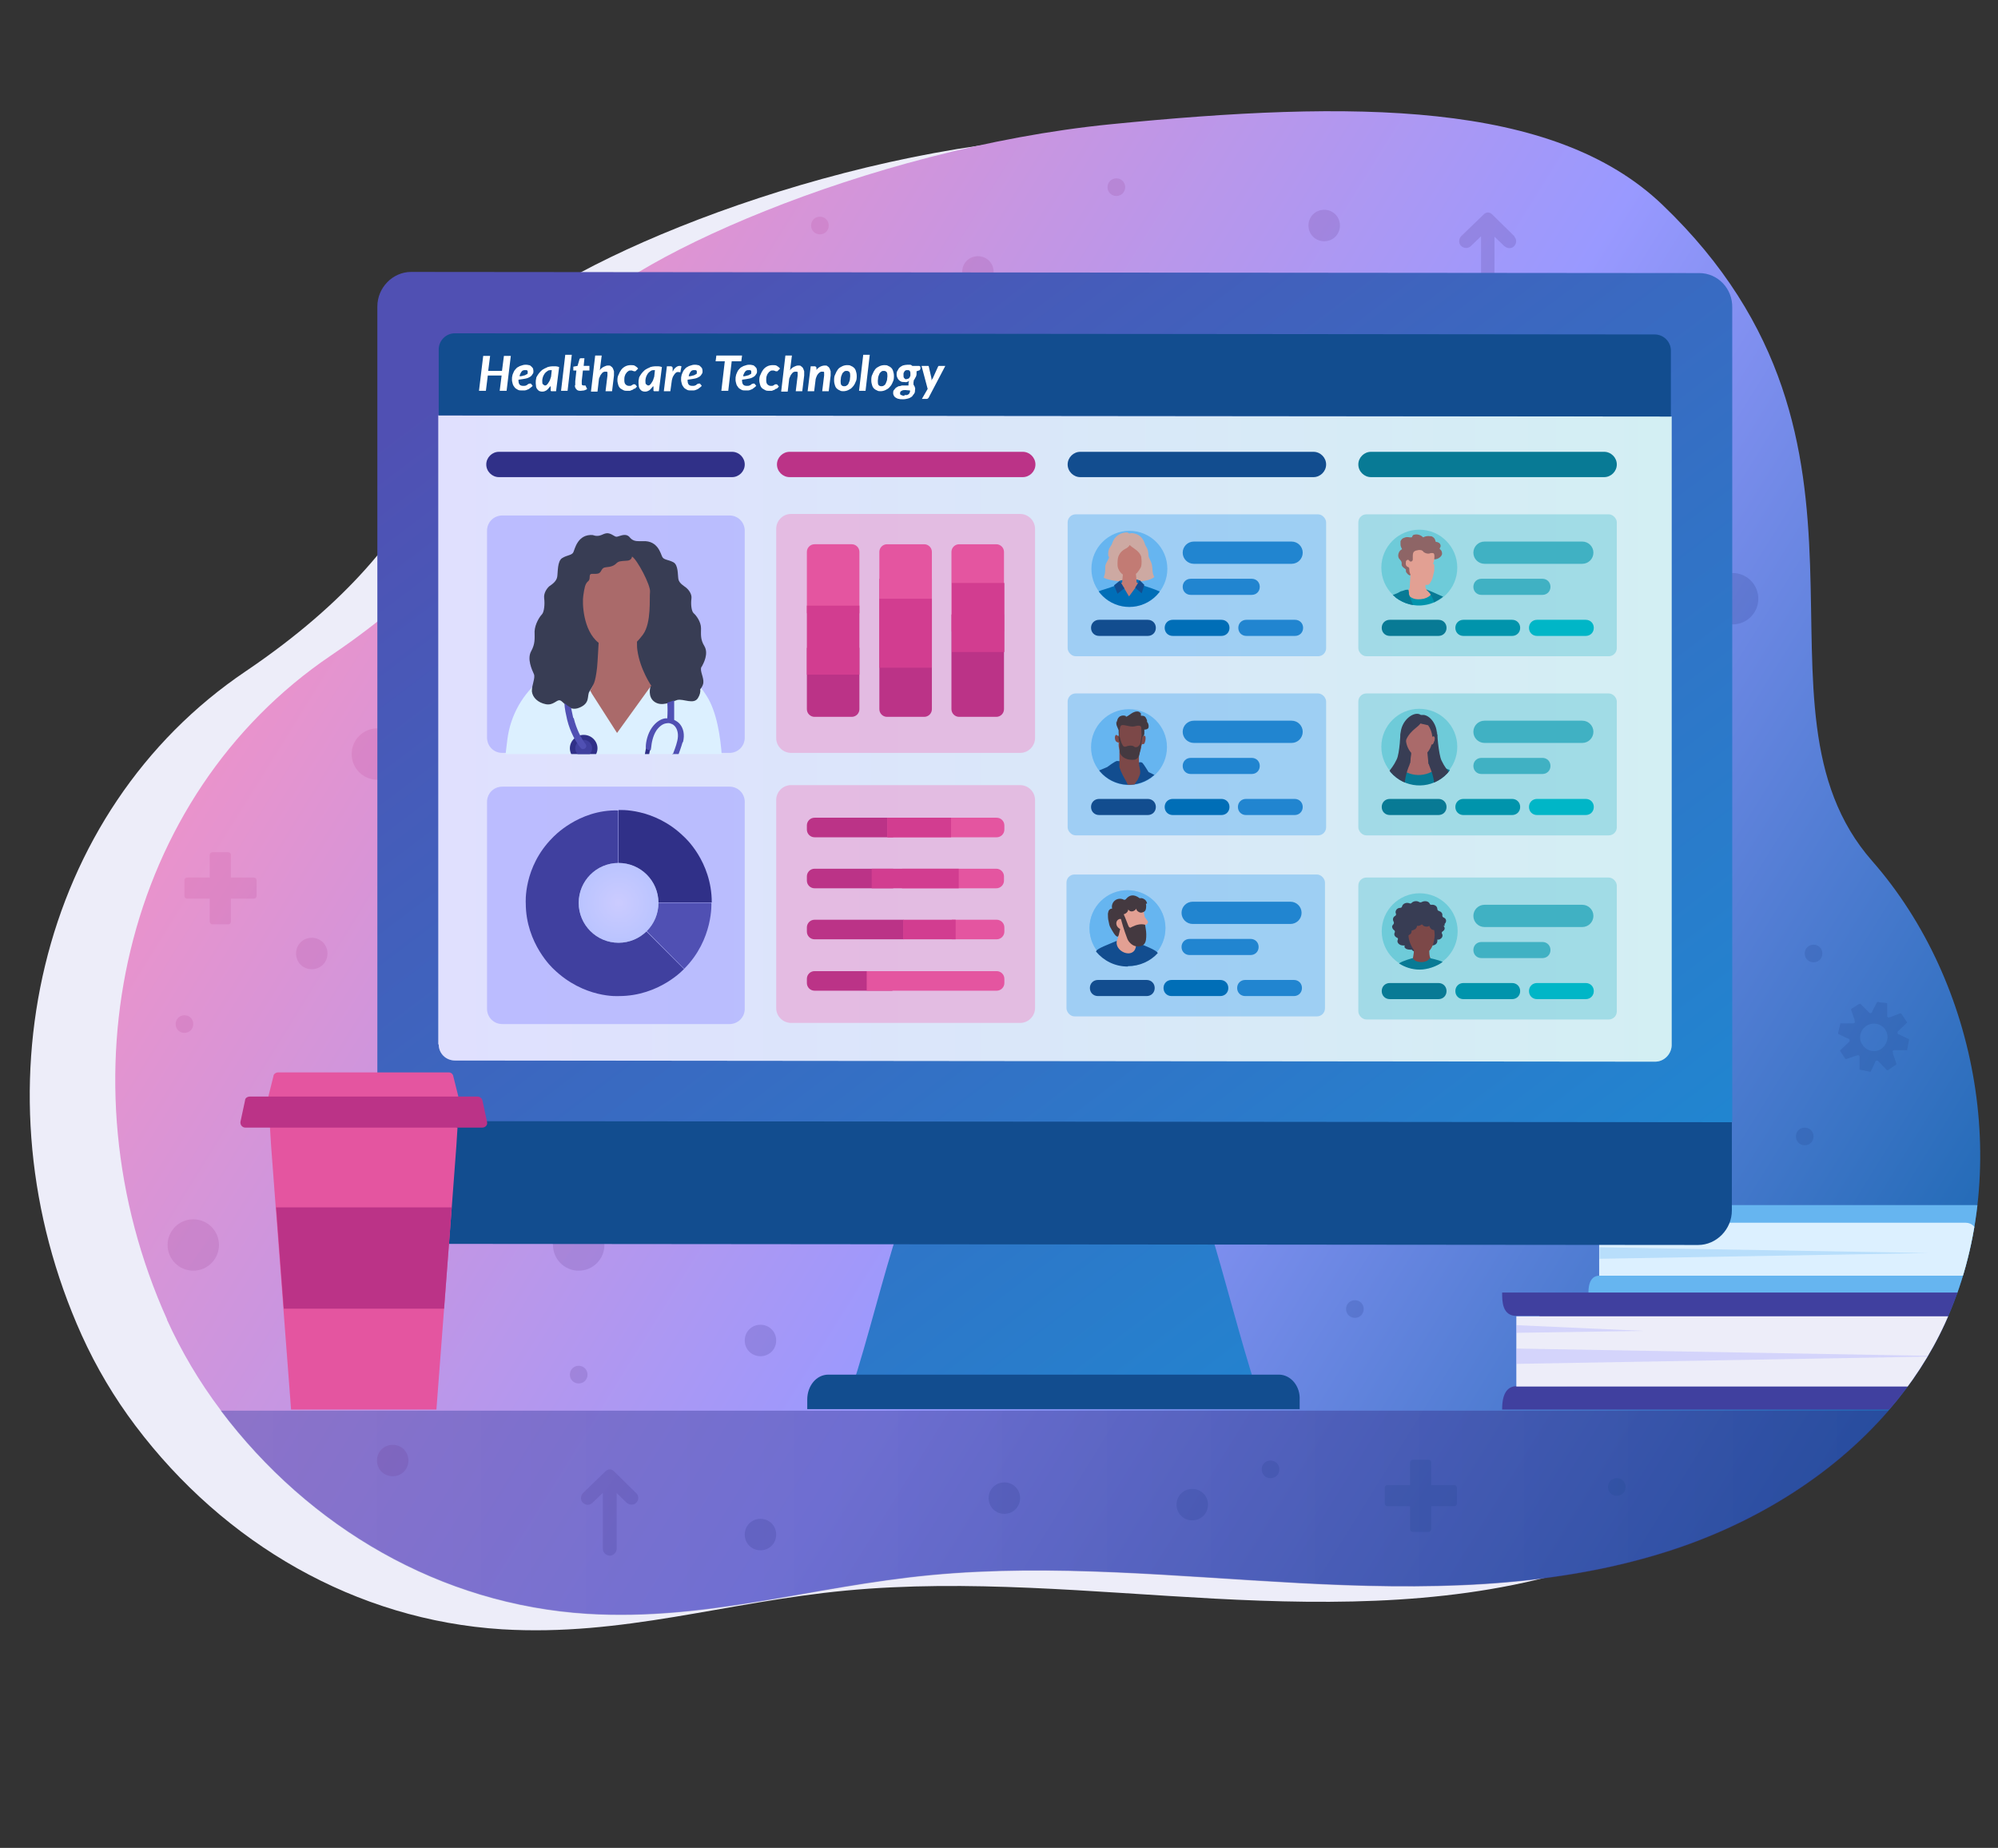 <?xml version="1.0" encoding="UTF-8"?>
<svg id="Layer_1" xmlns="http://www.w3.org/2000/svg" xmlns:xlink="http://www.w3.org/1999/xlink" version="1.1" viewBox="0 0 521 481.8">
  <rect x="0" y="0" width="521" height="481.8" fill="#333333" stroke="none"/>
  <!-- Generator: Adobe Illustrator 29.8.1, SVG Export Plug-In . SVG Version: 2.1.1 Build 2)  -->
  <defs>
    <style>
      .st0 {
        fill: none;
      }

      .st1, .st2, .st3, .st4, .st5, .st6, .st7, .st8, .st9, .st10, .st11 {
        isolation: isolate;
      }

      .st1, .st12 {
        fill: #ededf9;
      }

      .st2, .st3, .st13 {
        fill: #99f;
      }

      .st2, .st6, .st9 {
        opacity: .3;
      }

      .st3, .st5, .st7, .st8, .st10 {
        opacity: .5;
      }

      .st14 {
        fill: #c27b74;
      }

      .st15 {
        fill: #cda9a2;
      }

      .st16 {
        fill: #443940;
      }

      .st17 {
        fill: url(#linear-gradient3);
      }

      .st18 {
        fill: #8e6566;
      }

      .st19 {
        fill: #bb3387;
      }

      .st20 {
        fill: url(#radial-gradient);
      }

      .st21, .st7 {
        fill: #6ecbd9;
      }

      .st22 {
        fill: url(#linear-gradient);
      }

      .st23, .st24, .st25, .st26, .st27 {
        fill-rule: evenodd;
      }

      .st23, .st28 {
        fill: #2185d0;
      }

      .st29 {
        fill: #e455a0;
      }

      .st30 {
        fill: #0094ac;
      }

      .st24, .st31 {
        fill: #124d8f;
      }

      .st32 {
        fill: #00b6c7;
      }

      .st33 {
        fill: #5050b3;
      }

      .st34 {
        fill: #006eb7;
      }

      .st25, .st35 {
        fill: #e2a093;
      }

      .st36 {
        clip-path: url(#clippath-1);
      }

      .st37 {
        clip-path: url(#clippath-3);
      }

      .st38 {
        clip-path: url(#clippath-4);
      }

      .st39 {
        clip-path: url(#clippath-2);
      }

      .st40 {
        clip-path: url(#clippath-5);
      }

      .st41 {
        fill: #fff;
      }

      .st26, .st42 {
        fill: #40409f;
      }

      .st5, .st6, .st43 {
        fill: #66b5f0;
      }

      .st44 {
        fill: #087a95;
      }

      .st45, .st27 {
        fill: #303088;
      }

      .st46 {
        fill: #383d54;
      }

      .st47 {
        opacity: .6;
      }

      .st8 {
        fill: #ec93ca;
      }

      .st48 {
        fill: #dcf0ff;
      }

      .st49 {
        fill: #aa6a6a;
      }

      .st9 {
        fill: url(#linear-gradient4);
      }

      .st10 {
        fill: url(#linear-gradient1);
      }

      .st11 {
        fill: url(#linear-gradient2);
        opacity: .2;
      }

      .st50 {
        fill: #7c4848;
      }

      .st51 {
        clip-path: url(#clippath);
      }

      .st52 {
        fill: #d23d90;
      }
    </style>
    <linearGradient id="linear-gradient" x1="94.5" y1="362.4" x2="507.8" y2="106" gradientTransform="translate(0 484) scale(1 -1)" gradientUnits="userSpaceOnUse">
      <stop offset="0" stop-color="#ec93ca"/>
      <stop offset=".5" stop-color="#99f"/>
      <stop offset="1" stop-color="#1666af"/>
    </linearGradient>
    <linearGradient id="linear-gradient1" x1="57.5" y1="89.6" x2="492.5" y2="89.6" gradientTransform="translate(0 484) scale(1 -1)" gradientUnits="userSpaceOnUse">
      <stop offset="0" stop-color="#5050b3"/>
      <stop offset="1" stop-color="#303088"/>
    </linearGradient>
    <linearGradient id="linear-gradient2" x1="99.2" y1="377.2" x2="493.1" y2="70.5" gradientTransform="translate(0 484) scale(1 -1)" gradientUnits="userSpaceOnUse">
      <stop offset="0" stop-color="#e455a0"/>
      <stop offset=".5" stop-color="#303088"/>
      <stop offset="1" stop-color="#124c8e"/>
    </linearGradient>
    <clipPath id="clippath">
      <path class="st0" d="M43.5,344c3.8,8.4,8.5,16.3,14,23.6,23.2,30.8,57.5,50.7,95.6,53.1,31.5,1.9,58.2-7.1,89.7-10.1,31.9-3,64,.4,96,2.1s64.7,1.6,95.3-8c22.1-6.9,43.2-19.4,58.4-37,5.9-6.8,10.9-14.4,14.7-22.7,17.7-38.7,8.9-88.7-19-120.5-35.7-40.6,4.3-106-61.1-168.6-28.4-27.2-74.2-29.8-137.6-23.5-63.4,6.3-130.1,36.4-140.6,52.9-10.2,15.9-8.6,49-62.7,85.6-54.1,36.6-71,110.4-42.7,173.2h0Z"/>
    </clipPath>
    <linearGradient id="linear-gradient3" x1="176.8" y1="429.1" x2="390.2" y2="147.2" gradientTransform="translate(0 484) scale(1 -1)" gradientUnits="userSpaceOnUse">
      <stop offset="0" stop-color="#5050b3"/>
      <stop offset="1" stop-color="#2185d0"/>
    </linearGradient>
    <linearGradient id="linear-gradient4" x1="114.3" y1="291.4" x2="435.9" y2="291.4" gradientTransform="translate(0 484) scale(1 -1)" gradientUnits="userSpaceOnUse">
      <stop offset="0" stop-color="#99f"/>
      <stop offset="1" stop-color="#6ecbd9"/>
    </linearGradient>
    <radialGradient id="radial-gradient" cx="161.3" cy="248.6" fx="161.3" fy="248.6" r="10.4" gradientTransform="translate(0 484) scale(1 -1)" gradientUnits="userSpaceOnUse">
      <stop offset="0" stop-color="#fff"/>
      <stop offset="1" stop-color="#dcf0ff"/>
    </radialGradient>
    <clipPath id="clippath-1">
      <path class="st0" d="M189.6,196.6h-58.2c-2.5,0-4.6-2.1-4.6-4.6v-53.4c0-2.5,2.1-4.6,4.6-4.6h58.3c2.5,0,4.5,2,4.5,4.5v53.5c0,2.5-2,4.6-4.6,4.6Z"/>
    </clipPath>
    <clipPath id="clippath-2">
      <circle class="st0" cx="370.1" cy="148" r="9.9" transform="translate(105.9 446.5) rotate(-70.3)"/>
    </clipPath>
    <clipPath id="clippath-3">
      <circle class="st0" cx="370.1" cy="194.7" r="9.9" transform="translate(-44.6 248.4) rotate(-35.1)"/>
    </clipPath>
    <clipPath id="clippath-4">
      <path class="st0" d="M285.1,191.3c1.9-5.1,7.6-7.7,12.7-5.8,5.1,1.9,7.7,7.6,5.8,12.7-1.9,5.1-7.6,7.7-12.7,5.8-5.1-1.9-7.7-7.6-5.8-12.7Z"/>
    </clipPath>
    <clipPath id="clippath-5">
      <circle class="st0" cx="294.5" cy="148.3" r="9.9" transform="translate(-30.9 94.9) rotate(-17.4)"/>
    </clipPath>
  </defs>
  <path class="st1" d="M21.3,348.1c3.8,8.4,8.5,16.3,14,23.6,23.2,30.8,57.5,50.7,95.6,53.1,31.5,1.9,58.2-7.1,89.7-10.1,31.9-3,64,.4,96,2.1s64.7,1.6,95.3-8c22.1-6.9,43.2-19.4,58.4-37,5.9-6.8,10.9-14.4,14.7-22.7,17.7-38.7,8.9-88.7-19-120.5-35.7-40.6-13.5-102-78.9-164.7-28.4-27.2-56.3-33.7-119.7-27.4-63.4,6.3-130.1,36.4-140.6,52.9-10.2,15.9-8.6,49-62.7,85.6C9.9,211.5-7,285.3,21.3,348.1Z"/>
  <path class="st22" d="M43.5,344c3.8,8.4,8.5,16.3,14,23.6,23.2,30.8,57.5,50.7,95.6,53.1,31.5,1.9,58.2-7.1,89.7-10.1,31.9-3,64,.4,96,2.1s64.7,1.6,95.3-8c22.1-6.9,43.2-19.4,58.4-37,5.9-6.8,10.9-14.4,14.7-22.7,17.7-38.7,8.9-88.7-19-120.5-35.7-40.6,10.7-108.5-54.7-171.1-28.4-27.2-80.5-27.3-143.9-21s-130.1,36.4-140.6,52.9c-10.2,15.9-8.6,49-62.7,85.6-54.1,36.6-71,110.4-42.7,173.2h0Z"/>
  <path class="st10" d="M57.5,367.7c23.2,30.8,57.5,50.7,95.6,53.1,31.5,1.9,58.2-7.1,89.7-10.1,31.9-3,64,.4,96,2.1s64.7,1.6,95.3-8c22.1-6.9,43.2-19.4,58.4-37H57.5Z"/>
  <path class="st11" d="M470.6,294c1.3,0,2.3,1,2.3,2.3s-1,2.3-2.3,2.3-2.3-1-2.3-2.3,1-2.3,2.3-2.3ZM451.8,149.4c3.7,0,6.7,3,6.7,6.7s-3,6.7-6.7,6.7-6.7-3-6.7-6.7,3-6.7,6.7-6.7ZM345.3,54.7c2.3,0,4.1,1.8,4.1,4.1s-1.8,4.1-4.1,4.1-4.1-1.8-4.1-4.1,1.8-4.1,4.1-4.1ZM213.8,56.5c1.3,0,2.3,1,2.3,2.3s-1,2.3-2.3,2.3-2.3-1-2.3-2.3,1-2.3,2.3-2.3ZM48.1,264.7c1.3,0,2.3,1,2.3,2.3s-1,2.3-2.3,2.3-2.3-1-2.3-2.3,1-2.3,2.3-2.3ZM490.5,273.5c-1.6,1.1-3.9.5-4.9-1.2-1.1-1.6-.5-3.9,1.2-4.9s3.9-.5,4.9,1.2.4,3.8-1.2,4.9M489.9,261.2c-.2,0-.4,0-.5.2l-1.2,2.3v.2c-.2.2-.6.4-.8.1l-.2-.2-2-2c-.1-.1-.2-.1-.5,0l-1.9,1.2c-.1.1-.1.2-.1.3l.9,2.6v.3c.2.3,0,.6-.3.6h-3.2c-.1-.1-.2,0-.2.1l-.6,2.4s0,.2.1.3l2.5,1.2h.2c.2.2.3.6.1.8l-.2.2-2.1,2c-.1,0-.1.2,0,.3l1.3,2h.3l2.6-.9h.2c.2-.2.6,0,.6.3v3.2c-.1,0,0,.2.1.2l2.5.5h.3l1.2-2.5v-.2c.2-.2.6-.3.8,0l.2.2,2,2.1h.3l2.1-1.4c.1,0,.1-.2.1-.3l-.9-2.6v-.3c-.2-.3,0-.6.3-.6h3.2c.1,0,.2,0,.2-.1l.5-2.5s0-.2-.1-.3l-2.5-1.2h-.2c-.2-.2-.3-.6-.1-.8l.2-.2,2.1-2c.1-.1.1-.2,0-.3l-1.4-2.1c-.1-.1-.2-.1-.3-.1l-2.6,1h-.2c-.2.2-.6,0-.6-.3v-3.2c0-.1-.1-.2-.2-.2l-2-.2h0ZM50.4,317.9c3.7,0,6.7,3,6.7,6.7s-3,6.7-6.7,6.7-6.7-3-6.7-6.7,3-6.7,6.7-6.7ZM150.9,317.9c3.7,0,6.7,3,6.7,6.7s-3,6.7-6.7,6.7-6.7-3-6.7-6.7,3-6.7,6.7-6.7ZM98.4,189.9c3.7,0,6.7,3,6.7,6.7s-3,6.7-6.7,6.7-6.7-3-6.7-6.7,3-6.7,6.7-6.7ZM198.3,345.4c2.3,0,4.1,1.8,4.1,4.1s-1.8,4.1-4.1,4.1-4.1-1.8-4.1-4.1,1.8-4.1,4.1-4.1ZM198.3,396c2.3,0,4.1,1.8,4.1,4.1s-1.8,4.1-4.1,4.1-4.1-1.8-4.1-4.1,1.8-4.1,4.1-4.1ZM261.9,386.5c2.3,0,4.1,1.8,4.1,4.1s-1.8,4.1-4.1,4.1-4.1-1.8-4.1-4.1,1.8-4.1,4.1-4.1ZM81.3,244.5c2.3,0,4.1,1.8,4.1,4.1s-1.8,4.1-4.1,4.1-4.1-1.8-4.1-4.1,1.8-4.1,4.1-4.1ZM255,66.8c2.3,0,4.1,1.8,4.1,4.1s-1.8,4.1-4.1,4.1-4.1-1.8-4.1-4.1,1.8-4.1,4.1-4.1ZM102.4,376.7c2.3,0,4.1,1.8,4.1,4.1s-1.8,4.1-4.1,4.1-4.1-1.8-4.1-4.1,1.8-4.1,4.1-4.1ZM310.9,388.2c2.3,0,4.1,1.8,4.1,4.1s-1.8,4.1-4.1,4.1-4.1-1.8-4.1-4.1,1.8-4.1,4.1-4.1ZM472.9,246.3c1.3,0,2.3,1,2.3,2.3s-1,2.3-2.3,2.3-2.3-1-2.3-2.3,1-2.3,2.3-2.3ZM291.1,46.5c1.3,0,2.3,1,2.3,2.3s-1,2.3-2.3,2.3-2.3-1-2.3-2.3,1-2.3,2.3-2.3ZM353.3,339c1.3,0,2.3,1,2.3,2.3s-1,2.3-2.3,2.3-2.3-1-2.3-2.3,1-2.3,2.3-2.3ZM150.9,356.1c1.3,0,2.3,1,2.3,2.3s-1,2.3-2.3,2.3-2.3-1-2.3-2.3,1-2.3,2.3-2.3ZM331.3,380.8c1.3,0,2.3,1,2.3,2.3s-1,2.3-2.3,2.3-2.3-1-2.3-2.3,1-2.3,2.3-2.3ZM421.6,385.4c1.3,0,2.3,1,2.3,2.3s-1,2.3-2.3,2.3-2.3-1-2.3-2.3,1-2.3,2.3-2.3ZM55.4,222.2h4.1c.4,0,.7.3.7.7v5.9h6c.4,0,.7.3.7.7v4.1c0,.4-.3.7-.7.7h-6v6c0,.4-.3.7-.7.7h-4.1c-.4,0-.7-.3-.7-.7v-6h-5.9c-.4,0-.7-.3-.7-.7v-4.1c0-.4.3-.7.7-.7h5.9v-5.9c0-.4.3-.7.7-.7ZM368.4,380.6h4.1c.4,0,.7.3.7.7v5.9h6c.4,0,.7.3.7.7v4.1c0,.4-.3.7-.7.7h-6v6c0,.4-.3.7-.7.7h-4.1c-.4,0-.7-.3-.7-.7v-6h-5.9c-.4,0-.7-.3-.7-.7v-4.1c0-.4.3-.7.7-.7h5.9v-5.9c0-.4.3-.7.7-.7ZM159,405.6h-.1c-.9-.1-1.7-.8-1.7-1.8v-15.5c0-.9.7-1.7,1.7-1.8.5,0,1,.1,1.3.5.4.3.6.8.6,1.3v15.5c0,.5-.2,1-.6,1.3-.3.3-.7.5-1.2.5ZM164.7,392.3c-.5,0-.9-.2-1.3-.5l-4.4-4.3-4.5,4.3c-.7.7-1.7.7-2.4.1-.4-.3-.6-.8-.6-1.3s.2-1,.5-1.3l5.9-5.7c.3-.3.7-.5,1.1-.5s.8.2,1.1.5l5.8,5.7c.7.7.7,1.7.1,2.4-.3.4-.8.6-1.3.6h0ZM394.9,61.6l-5.8-5.7c-.3-.3-.7-.5-1.1-.5s-.8.2-1.1.5l-5.9,5.7c-.3.3-.5.8-.5,1.3s.2,1,.6,1.3c.7.6,1.7.6,2.4,0l2.7-2.6v14.6c0,1,.8,1.7,1.7,1.8h0c.5,0,.9-.2,1.2-.5.4-.3.6-.8.6-1.3v-14.5l2.6,2.5c.4.3.8.5,1.3.5s1-.2,1.3-.6c.6-.7.6-1.7,0-2.4h0Z"/>
  <g class="st51">
    <g>
      <g id="Books">
        <g>
          <path class="st43" d="M520.8,331.4v-11.4c0-3.2-2.6-5.8-5.7-5.8h-100.9c0,1.7,0,4.6,2.9,4.6h4.5l5.5,13.8h-10c-2.9,0-2.9,3.5-2.9,4.6h100.9c3.2,0,5.7-2.6,5.7-5.8h0Z"/>
          <path class="st48" d="M515.5,329.7v-8c0-1.6-1.3-2.9-2.9-2.9h-95.6v13.8h95.6c1.6,0,2.9-1.3,2.9-2.9Z"/>
          <path class="st6" d="M417.1,320.5l25.2,1.1-25.2.4v-1.5ZM417.1,328.2l85.7-1.5-85.7-1.5v3.1h0Z"/>
        </g>
      </g>
      <g id="Books1">
        <g>
          <path class="st42" d="M532.3,359.8v-15.1c0-4.3-3.4-7.7-7.5-7.7h-133.1c0,2.3,0,6.1,3.8,6.1h5.9l7.2,18.3h-13.1c-3.8,0-3.8,4.7-3.8,6.1h133.1c4.2,0,7.5-3.4,7.5-7.7h0Z"/>
          <path class="st12" d="M525.3,357.6v-10.6c0-2.1-1.7-3.8-3.8-3.8h-126.1v18.3h126.1c2.1,0,3.8-1.7,3.8-3.8h0Z"/>
          <path class="st2" d="M395.4,345.5l33.3,1.5-33.3.5v-2ZM395.4,355.6l113.1-2-113.1-2v4.1h0Z"/>
        </g>
      </g>
    </g>
  </g>
  <g>
    <g>
      <g>
        <path class="st17" d="M315.5,320.5c3.9,12.5,8,29.1,12.1,41.6-35.2-.1-70.3-.1-105.5-.1,4.1-12.5,8.1-29.1,12.2-41.6,27.1,0,54.2,0,81.2.1ZM451.7,292.6V80.2c.1-5-3.8-9-8.6-9l-335.9-.3c-4.8,0-8.8,4.1-8.8,9v212.3c0,0,179.3,24.4,179.3,24.4l174-24.1h0Z"/>
        <path class="st31" d="M338.9,365v2.4h-128.4v-2.5c0-3.6,2.4-6.5,5.5-6.5h117.6c3.1.1,5.5,3.1,5.3,6.6ZM98.1,292.3v23c0,5,3.9,9,8.8,9l335.9.3c4.8,0,8.8-4.1,8.8-9v-23l-353.5-.3h0Z"/>
        <path class="st41" d="M114.3,272.3V108.3c0,0,321.6.3,321.6.3v164c-.1,2.3-2,4.2-4.3,4.2l-312.9-.3c-2.5,0-4.3-1.9-4.3-4.2h-.1Z"/>
        <path class="st9" d="M114.3,272.3V108.3c0,0,321.6.3,321.6.3v164c-.1,2.3-2,4.2-4.3,4.2l-312.9-.3c-2.5,0-4.3-1.9-4.3-4.2h-.1Z"/>
      </g>
      <path class="st31" d="M114.3,108.3l321.4.3v-17.2c0-2.3-1.9-4.2-4.2-4.2l-312.9-.3c-2.3,0-4.2,1.9-4.2,4.2v17.2h-.1Z"/>
      <g class="st4">
        <g class="st4">
          <path class="st41" d="M133.2,92.8l-1.1,9.1h-1.8l.5-4h-3.6l-.5,4h-1.8l1.1-9.1h1.8l-.5,3.9h3.6l.5-3.9h1.8Z"/>
          <path class="st41" d="M135.2,99.2c0,1,.4,1.4,1.2,1.4s.5,0,.7-.1c.2,0,.3-.1.4-.2.1,0,.2-.2.3-.2.1,0,.2-.1.4-.1s.1,0,.2,0c0,0,0,0,.1.1l.4.5c-.2.2-.4.4-.7.6-.2.2-.4.3-.7.4-.2.1-.5.2-.7.2-.3,0-.5,0-.8,0s-.7,0-1-.2-.6-.3-.8-.6-.4-.5-.5-.9-.2-.7-.2-1.1,0-.7.1-1c0-.3.2-.6.3-.9.1-.3.3-.6.5-.8.2-.2.4-.5.7-.6.3-.2.5-.3.9-.4.3-.1.6-.2,1-.2s.6,0,.9.1c.3,0,.5.2.7.4.2.2.3.3.4.5,0,.2.1.4.1.6,0,.3,0,.6-.2.8-.1.2-.3.5-.6.7s-.7.4-1.2.5c-.5.1-1.1.2-1.9.3h0ZM136.9,96.5c-.2,0-.4,0-.5.1-.2,0-.3.2-.4.3s-.2.3-.3.5c-.1.2-.2.4-.2.7.5,0,.8-.1,1.1-.2.3,0,.5-.2.7-.3.2,0,.3-.2.3-.3,0-.1,0-.2,0-.3s0-.1,0-.2c0,0,0-.1-.1-.2,0,0-.1,0-.2-.1,0,0-.2,0-.3,0Z"/>
          <path class="st41" d="M143.5,100.7c-.3.4-.6.7-.9,1-.3.2-.7.4-1.1.4s-.5,0-.7-.1c-.2,0-.4-.2-.6-.4-.2-.2-.3-.4-.4-.7,0-.3-.1-.6-.1-1s0-.8.1-1.1c0-.4.2-.7.4-1,.2-.3.4-.6.7-.9.3-.3.5-.5.9-.7.3-.2.7-.3,1-.5.4-.1.8-.2,1.2-.2s.6,0,.9,0c.3,0,.6.1.9.2l-.8,6.3h-.9c-.1,0-.2,0-.3,0,0,0-.1,0-.2-.1,0,0,0-.1,0-.2,0,0,0-.1,0-.2v-.7ZM143.9,96.5s0,0-.1,0h-.1c-.3,0-.6,0-.9.2s-.5.4-.7.6c-.2.3-.4.6-.5.9-.1.3-.2.7-.2,1.1s0,.8.2.9.3.3.5.3.3,0,.5-.2.3-.3.4-.5c.1-.2.3-.4.4-.7.1-.3.2-.6.3-.9l.2-1.9Z"/>
          <path class="st41" d="M146.3,101.9l1.1-9.4h1.7l-1.1,9.4h-1.7Z"/>
          <path class="st41" d="M150,100.5h0c0-.1,0-.2,0-.3,0,0,0-.2,0-.3,0-.1,0-.3,0-.5l.3-2.8h-.6c0,0-.2,0-.2,0,0,0,0-.1,0-.3v-.7c0,0,1.1-.2,1.1-.2l.5-1.7c0-.2.2-.3.4-.3h.9l-.2,2h1.5v1.2h-1.7l-.3,2.7c0,.2,0,.3,0,.4s0,.2,0,.2,0,0,0,.1h0c0,.2,0,.3.1.4,0,0,.2.1.3.1s.1,0,.2,0c0,0,.1,0,.1,0,0,0,0,0,.1,0,0,0,0,0,.1,0,0,0,0,0,.1,0,0,0,0,0,0,.1l.4.8c-.2.2-.5.3-.8.4-.3,0-.6.1-.9.1-.5,0-.9-.1-1.1-.4-.3-.3-.4-.6-.4-1.1Z"/>
          <path class="st41" d="M156.5,96.4c.3-.4.6-.6,1-.8.4-.2.7-.3,1.1-.3s.5,0,.7.2c.2.1.4.3.5.5s.2.5.3.8c0,.3,0,.7,0,1.1l-.5,4.1h-1.7l.5-4.1c0-.4,0-.7,0-.8,0-.2-.2-.2-.5-.2s-.3,0-.5.1c-.2,0-.3.2-.5.4-.1.2-.3.3-.4.6-.1.2-.2.5-.3.7l-.4,3.4h-1.7l1.1-9.4h1.7l-.5,3.9Z"/>
          <path class="st41" d="M165.4,101.3c-.2.2-.4.3-.6.4-.2,0-.4.2-.6.2s-.5,0-.7,0-.7,0-1-.2-.6-.3-.8-.5c-.2-.2-.4-.5-.5-.9s-.2-.7-.2-1.1,0-1,.3-1.5c.2-.5.4-.9.7-1.3s.7-.7,1.1-.9c.4-.2.9-.3,1.4-.3s.8,0,1.1.2.6.4.8.7l-.6.6s0,0-.1.1c0,0-.1,0-.2,0s-.1,0-.2,0c0,0-.1,0-.2-.1,0,0-.2,0-.3-.1-.1,0-.2,0-.4,0s-.4,0-.6.2c-.2.1-.4.3-.5.5-.2.2-.3.5-.4.8s-.1.7-.1,1.1.1.8.3,1c.2.2.5.4.8.4s.4,0,.5,0c.1,0,.3-.1.4-.2.1,0,.2-.1.3-.2,0,0,.2,0,.3,0s.1,0,.2,0c0,0,0,0,.1.1l.4.5c-.2.2-.4.4-.6.6Z"/>
          <path class="st41" d="M170.3,100.7c-.3.4-.6.7-.9,1-.3.2-.7.4-1.1.4s-.5,0-.7-.1c-.2,0-.4-.2-.6-.4-.2-.2-.3-.4-.4-.7,0-.3-.1-.6-.1-1s0-.8.1-1.1c0-.4.2-.7.4-1,.2-.3.4-.6.7-.9.3-.3.5-.5.9-.7.3-.2.7-.3,1-.5.4-.1.8-.2,1.2-.2s.6,0,.9,0c.3,0,.6.1.9.2l-.8,6.3h-.9c-.1,0-.2,0-.3,0,0,0-.1,0-.2-.1,0,0,0-.1,0-.2,0,0,0-.1,0-.2v-.7ZM170.8,96.5s0,0-.1,0h-.1c-.3,0-.6,0-.9.2s-.5.4-.7.6c-.2.3-.4.6-.5.9-.1.3-.2.7-.2,1.1s0,.8.2.9.3.3.5.3.3,0,.5-.2.3-.3.4-.5c.1-.2.3-.4.4-.7.1-.3.2-.6.3-.9l.2-1.9Z"/>
          <path class="st41" d="M175.4,96.9c.2-.3.3-.6.5-.8s.4-.4.6-.5c.2-.1.4-.2.6-.2.2,0,.4,0,.6.1l-.3,1.6c-.2-.1-.5-.1-.7-.1-.2,0-.4.1-.6.3-.2.2-.3.4-.5.7s-.3.7-.4,1.1l-.4,2.9h-1.7l.8-6.5h.9c.2,0,.3,0,.4.1.1,0,.2.2.2.4v.9Z"/>
          <path class="st41" d="M179.3,99.2c0,1,.4,1.4,1.2,1.4s.5,0,.7-.1c.2,0,.3-.1.4-.2.1,0,.2-.2.3-.2.1,0,.2-.1.4-.1s.1,0,.2,0c0,0,0,0,.1.1l.4.5c-.2.2-.4.4-.7.6-.2.2-.4.3-.7.4-.2.1-.5.2-.7.2-.3,0-.5,0-.8,0s-.7,0-1-.2-.6-.3-.8-.6-.4-.5-.5-.9-.2-.7-.2-1.1,0-.7.1-1c0-.3.2-.6.3-.9.1-.3.3-.6.5-.8.2-.2.4-.5.7-.6.3-.2.5-.3.9-.4.3-.1.6-.2,1-.2s.6,0,.9.1c.3,0,.5.2.7.4.2.2.3.3.4.5,0,.2.1.4.1.6,0,.3,0,.6-.2.8-.1.2-.3.5-.6.7s-.7.4-1.2.5c-.5.1-1.1.2-1.9.3h0ZM181,96.5c-.2,0-.4,0-.5.1-.2,0-.3.2-.4.3s-.2.3-.3.5c-.1.2-.2.4-.2.7.5,0,.8-.1,1.1-.2.3,0,.5-.2.7-.3.2,0,.3-.2.3-.3,0-.1,0-.2,0-.3s0-.1,0-.2c0,0,0-.1-.1-.2,0,0-.1,0-.2-.1,0,0-.2,0-.3,0Z"/>
          <path class="st41" d="M193.2,94.2h-2.4l-.9,7.7h-1.8l.9-7.7h-2.4l.2-1.5h6.7l-.2,1.5Z"/>
          <path class="st41" d="M193.5,99.2c0,1,.4,1.4,1.2,1.4s.5,0,.7-.1c.2,0,.3-.1.4-.2.1,0,.2-.2.3-.2.1,0,.2-.1.4-.1s.1,0,.2,0c0,0,0,0,.1.1l.4.5c-.2.2-.4.4-.7.6-.2.2-.4.3-.7.4-.2.1-.5.2-.7.2-.3,0-.5,0-.8,0s-.7,0-1-.2-.6-.3-.8-.6-.4-.5-.5-.9-.2-.7-.2-1.1,0-.7.1-1c0-.3.2-.6.3-.9.1-.3.3-.6.5-.8.2-.2.4-.5.7-.6.3-.2.5-.3.9-.4.3-.1.6-.2,1-.2s.6,0,.9.1c.3,0,.5.2.7.4.2.2.3.3.4.5,0,.2.1.4.1.6,0,.3,0,.6-.2.8-.1.2-.3.5-.6.7s-.7.4-1.2.5c-.5.1-1.1.2-1.9.3h0ZM195.2,96.5c-.2,0-.4,0-.5.1-.2,0-.3.2-.4.3s-.2.3-.3.5c-.1.2-.2.4-.2.7.5,0,.8-.1,1.1-.2.3,0,.5-.2.7-.3.2,0,.3-.2.3-.3,0-.1,0-.2,0-.3s0-.1,0-.2c0,0,0-.1-.1-.2,0,0-.1,0-.2-.1,0,0-.2,0-.3,0Z"/>
          <path class="st41" d="M202.4,101.3c-.2.2-.4.3-.6.4-.2,0-.4.2-.6.2s-.5,0-.7,0-.7,0-1-.2-.6-.3-.8-.5c-.2-.2-.4-.5-.5-.9s-.2-.7-.2-1.1,0-1,.3-1.5c.2-.5.4-.9.7-1.3s.7-.7,1.1-.9c.4-.2.9-.3,1.4-.3s.8,0,1.1.2.6.4.8.7l-.6.6s0,0-.1.1c0,0-.1,0-.2,0s-.1,0-.2,0c0,0-.1,0-.2-.1,0,0-.2,0-.3-.1-.1,0-.2,0-.4,0s-.4,0-.6.2c-.2.1-.4.3-.5.5-.2.2-.3.5-.4.8s-.1.7-.1,1.1.1.8.3,1c.2.2.5.4.8.4s.4,0,.5,0c.1,0,.3-.1.4-.2.1,0,.2-.1.3-.2,0,0,.2,0,.3,0s.1,0,.2,0c0,0,0,0,.1.1l.4.5c-.2.2-.4.4-.6.6Z"/>
          <path class="st41" d="M206.1,96.4c.3-.4.6-.6,1-.8.4-.2.7-.3,1.1-.3s.5,0,.7.2c.2.1.4.3.5.5s.2.5.3.8c0,.3,0,.7,0,1.1l-.5,4.1h-1.7l.5-4.1c0-.4,0-.7,0-.8,0-.2-.2-.2-.5-.2s-.3,0-.5.1c-.2,0-.3.2-.5.4-.1.2-.3.3-.4.6-.1.2-.2.5-.3.7l-.4,3.4h-1.7l1.1-9.4h1.7l-.5,3.9Z"/>
          <path class="st41" d="M212.8,96.6c.3-.5.7-.8,1.1-1s.8-.3,1.2-.3.5,0,.7.2c.2.1.4.3.5.5s.2.5.3.8c0,.3,0,.7,0,1.1l-.5,4.1h-1.7l.5-4.1c0-.4,0-.7,0-.8,0-.2-.2-.2-.5-.2s-.3,0-.5.1-.3.2-.5.4c-.2.2-.3.4-.4.6-.1.2-.2.5-.3.8l-.4,3.2h-1.7l.8-6.5h.9c.2,0,.3,0,.4.1.1,0,.2.2.2.4v.7Z"/>
          <path class="st41" d="M220,102c-.4,0-.7,0-1-.2-.3-.1-.6-.3-.8-.5-.2-.2-.4-.5-.5-.9-.1-.3-.2-.7-.2-1.2s0-1.1.3-1.6c.2-.5.4-.9.7-1.3.3-.4.7-.6,1.1-.8s.9-.3,1.3-.3.7,0,1,.2c.3.1.6.3.8.5.2.2.4.5.5.9.1.3.2.7.2,1.2s0,1.1-.3,1.6c-.2.5-.4.9-.8,1.3-.3.4-.7.6-1.1.8-.4.2-.9.3-1.3.3ZM220.1,100.7c.2,0,.5,0,.7-.2.2-.1.4-.3.5-.6.1-.2.2-.5.3-.8,0-.3.1-.7.1-1s0-.9-.2-1.1-.4-.3-.7-.3-.5,0-.7.2-.4.3-.5.6c-.1.2-.2.5-.3.8,0,.3-.1.7-.1,1s0,.9.2,1.1c.2.2.4.3.7.3Z"/>
          <path class="st41" d="M224,101.9l1.1-9.4h1.7l-1.1,9.4h-1.7Z"/>
          <path class="st41" d="M229.7,102c-.4,0-.7,0-1-.2-.3-.1-.6-.3-.8-.5-.2-.2-.4-.5-.5-.9-.1-.3-.2-.7-.2-1.2s0-1.1.3-1.6c.2-.5.4-.9.7-1.3.3-.4.7-.6,1.1-.8s.9-.3,1.3-.3.7,0,1,.2c.3.1.6.3.8.5.2.2.4.5.5.9.1.3.2.7.2,1.2s0,1.1-.3,1.6c-.2.5-.4.9-.8,1.3-.3.4-.7.6-1.1.8-.4.2-.9.3-1.3.3ZM229.8,100.7c.2,0,.5,0,.7-.2.2-.1.4-.3.5-.6.1-.2.2-.5.3-.8,0-.3.1-.7.1-1s0-.9-.2-1.1-.4-.3-.7-.3-.5,0-.7.2-.4.3-.5.6c-.1.2-.2.5-.3.8,0,.3-.1.7-.1,1s0,.9.2,1.1c.2.2.4.3.7.3Z"/>
          <path class="st41" d="M240,95.6v.6c-.1.2-.2.4-.4.4l-.6.2c0,.2,0,.3,0,.5,0,.3,0,.5-.1.7,0,.2-.2.4-.3.6,0,.2-.2.3-.3.5,0,.2-.1.4-.1.6s0,.3,0,.5c0,.1.1.3.2.4s.1.3.2.5,0,.4,0,.6c0,.3,0,.6-.2.9s-.4.5-.6.8c-.3.2-.6.4-1,.5-.4.1-.8.2-1.3.2s-.8,0-1.1-.1c-.3,0-.6-.2-.8-.3s-.4-.3-.5-.5c-.1-.2-.2-.4-.2-.7s0-.6.2-.8.3-.4.5-.6c.2-.1.5-.3.7-.4.3,0,.6-.1.9-.2.3,0,.6,0,.9,0,.3,0,.6,0,.8,0,0-.1,0-.2,0-.4,0-.2,0-.5.2-.8-.2.1-.3.2-.6.3s-.5,0-.8,0-.5,0-.7-.1-.4-.2-.6-.4c-.2-.2-.3-.4-.4-.6-.1-.2-.2-.5-.2-.9s0-.6.2-.9.3-.6.5-.8c.2-.2.5-.4.9-.6.4-.1.8-.2,1.2-.2s.5,0,.7,0c.2,0,.4.1.6.3h1.8ZM235.8,103c.2,0,.4,0,.6,0,.2,0,.3-.1.5-.2.1,0,.2-.2.3-.4s.1-.3.1-.4,0,0,0-.1,0,0,0-.1c-.5,0-.9-.1-1.2-.1-.3,0-.6,0-.8.1s-.4.2-.5.3c0,.1-.1.2-.1.4,0,.2,0,.4.3.5.2.1.5.2.9.2ZM236.4,98.8c.2,0,.3,0,.5-.1.1,0,.2-.2.3-.3,0-.1.2-.3.2-.5,0-.2,0-.3,0-.5,0-.3,0-.5-.2-.7-.1-.2-.3-.2-.6-.2s-.3,0-.5.1c-.1,0-.2.2-.3.3,0,.1-.2.3-.2.5,0,.2,0,.3,0,.5,0,.3,0,.5.2.7s.3.3.6.3Z"/>
          <path class="st41" d="M246.5,95.4l-4.3,8.2c-.1.2-.3.4-.5.4h-1.3l1.5-2.6-1.6-6h1.5c.1,0,.2,0,.3,0,0,0,.1.1.1.2l.7,3.1c0,.1,0,.2,0,.3s0,.2,0,.3c0-.1,0-.2.1-.3,0-.1.1-.2.2-.3l1.4-3.1c0,0,.1-.2.2-.2,0,0,.2,0,.3,0h1.4Z"/>
        </g>
      </g>
    </g>
    <g>
      <g>
        <path id="SVGID" class="st8" d="M266,266.7h-59.7c-2.1,0-3.9-1.7-3.9-3.9v-54.2c0-2.1,1.7-3.9,3.9-3.9h59.7c2.1,0,3.9,1.7,3.9,3.9v54.2c0,2.1-1.7,3.9-3.9,3.9Z"/>
        <g>
          <path class="st19" d="M210.4,216.3v-1.1c0-1.1.9-2,2-2h20.5v5.1h-20.5c-1.1,0-2-.9-2-2ZM212.4,244.9h23.2v-5.1h-23.2c-1.1,0-2,.9-2,2v1.1c0,1.1.9,2,2,2ZM212.4,231.6h20.5v-5.1h-20.5c-1.1,0-2,.9-2,2v1.1c0,1.1.9,2,2,2ZM212.4,258.3h20.3v-5.1h-20.3c-1.1,0-2,.9-2,2v1.1c0,1.1.9,2,2,2Z"/>
          <path class="st29" d="M231.4,213.2h28.5c1.1,0,2,.9,2,2v1.1c0,1.1-.9,2-2,2h-28.5v-5.1ZM235.2,231.6h24.6c1.1,0,2-.9,2-2v-1.1c0-1.1-.9-2-2-2h-24.6v5.1h0ZM226,258.3h33.9c1.1,0,2-.9,2-2v-1.1c0-1.1-.9-2-2-2h-33.9v5.1ZM248.2,244.9h11.7c1.1,0,2-.9,2-2v-1.1c0-1.1-.9-2-2-2h-11.7v5.1Z"/>
          <path class="st52" d="M231.4,213.2h16.6v5.1h-16.6v-5.1ZM235.5,244.9h13.7v-5.1h-13.7v5.1ZM227.3,231.6h22.7v-5.1h-22.7v5.1Z"/>
        </g>
      </g>
      <g>
        <path id="SVGID1" class="st8" d="M266,196.3h-59.7c-2.1,0-3.9-1.7-3.9-3.9v-54.5c0-2.1,1.7-3.9,3.9-3.9h59.7c2.1,0,3.9,1.7,3.9,3.9v54.5c0,2.1-1.7,3.9-3.9,3.9Z"/>
        <g>
          <path class="st19" d="M222.1,186.9h-9.7c-1.1,0-2-.9-2-2v-16h13.7v16c0,1.1-.9,2-2,2ZM243,184.9v-34h-13.7v34c0,1.1.9,2,2,2h9.7c1.1,0,2-.9,2-2ZM250.1,186.9h9.7c1.1,0,2-.9,2-2v-24.7h-13.7v24.7c0,1.1.9,2,2,2h0Z"/>
          <path class="st29" d="M224.1,159.9h-13.7v-16c0-1.1.9-2,2-2h9.7c1.1,0,2,.9,2,2v16ZM241,141.9h-9.7c-1.1,0-2,.9-2,2v23h13.7v-23c0-1.1-.9-2-2-2ZM248.1,164.6h13.7v-20.7c0-1.1-.9-2-2-2h-9.7c-1.1,0-2,.9-2,2v20.7h0Z"/>
          <path class="st52" d="M224.1,175.9h-13.7v-18h13.7v18ZM243,156.1h-13.7v18h13.7v-18ZM261.9,152h-13.7v18h13.7v-18Z"/>
        </g>
      </g>
      <path id="SVGID2" class="st3" d="M190.2,267h-59.2c-2.3,0-4-1.8-4-4v-53.9c0-2.3,1.8-4,4-4h59.2c2.3,0,4,1.8,4,4v53.9c0,2.3-1.8,4-4,4Z"/>
      <g>
        <path class="st45" d="M185.5,235.3h-24.2c0,.1,0-24.1,0-24.1,0,0,9.3-.7,17.1,7,0,0,7.2,6.3,7.2,17.1h-.1Z"/>
        <path class="st42" d="M178.4,252.6s-6.4,7.1-17,7.1h0s-9.1.7-17.1-7.1h0s-7.2-6.5-7.2-17.1c0,0-.7-9.4,7-17.1,0,0,6.7-7.4,17.1-7.1v24.2h0l17.1,17.1h0Z"/>
        <path class="st33" d="M185.5,235.3s.6,9.6-7.1,17.3l-17.1-17.2h24.2Z"/>
        <circle class="st20" cx="161.3" cy="235.4" r="10.4"/>
        <circle class="st3" cx="161.3" cy="235.4" r="10.4"/>
      </g>
      <g>
        <path id="SVGID3" class="st3" d="M190.2,196.3h-59.2c-2.3,0-4-1.8-4-4v-53.9c0-2.3,1.8-4,4-4h59.2c2.3,0,4,1.8,4,4v53.9c0,2.3-1.8,4-4,4h0Z"/>
        <g class="st36">
          <g>
            <path class="st48" d="M188.3,207.4l-59.6,15.1,3.6-29.7c.8-6.3,4-12,9-15.9h0c9.2-3.9,34.2-2.8,40,1.1,1,.6,2,1.9,3,3.5,5.2,8.2,4,25.9,4,25.9h0Z"/>
            <path class="st13" d="M160.9,191.1"/>
            <path class="st46" d="M183,173.8c.5-.9,1.8-3.4.7-5.3-1.1-1.8-.9-3-.9-4.7s-1.3-3.4-1.9-3.9c-.6-.5-.8-2.4-.6-3.8.2-1.3-.9-2.5-1.4-2.9s-1.8-1.1-2-2.2c-.2-1.1,0-3.7-1.3-4.4s-2.5-.6-2.9-1.4c-.4-.7-1.1-4.3-5-4.1h-1c-.9,0-1.7-.1-2.4-.9-.6-.8-1.4-.9-2.6-.5-1.2.4-1,.3-2.1-.3s-1.7-.4-2.8.1c-1.2.5-2.2,0-2.2,0-4-.3-4.7,3.7-5.1,4.5-.4.8-1.6.7-2.9,1.5-1.3.8-1.1,3.7-1.3,4.9s-1.4,2-2,2.4c-.5.4-1.6,1.7-1.4,3.2.2,1.5,0,3.6-.6,4.2s-1.8,2.5-1.9,4.4c0,1.9.2,3.2-.9,5.2-1.1,2,.2,4.8.7,5.9.5,1-.6,3-.5,4.6.2,1.6,1.6,2.9,3.6,3.3,2,.4,2.8-1.2,3.7-1,1,.2,2.2,3.1,5.1,1.9,2.9-1.2,1.9-3.1,2.6-4.2l1-1.6,14.9.4s-.8,2.6,1.1,3.9c1.9,1.3,4.3,0,5.9-.5,1.6-.4,4.3,1.3,5.4-.5.5-.8.7-1.6.6-2.3.4-.5.7-1,.8-1.6.2-1.5-1-3.2-.5-4.2h0Z"/>
            <path class="st49" d="M169.7,178.9l-8.8,12.2-6.6-10.3-.2-.4-.2-.3,1-2c.3-.7.6-2.3.8-4.1.2-2.3.3-5,.4-6.4-4.1-3.2-4.3-10.5-4-12.3.3-2.1.5-3.1,1.2-3.7.7-.5.3-1.4.6-1.8.3-.4,1.2,0,2.2-.3.9-.4.6-1.5,1.9-1.6s2.1-.4,2.7-1c.6-.6,1.1-.6,2.6-.7,1.5,0,1.5-1.1,1.5-1.1,1.3.7,4.9,7.5,4.7,9.2s.4,8-1.8,11.1c-.4.5-.9,1.2-1.6,1.9,0,.8,0,1.5.1,2.2.7,5.1,3.7,9.4,3.7,9.4h-.2Z"/>
            <path class="st27" d="M152.2,191.6c2,0,3.6,1.6,3.6,3.5s-1.6,3.5-3.6,3.5-3.6-1.6-3.6-3.5,1.6-3.5,3.6-3.5h0Z"/>
            <path class="st26" d="M152.2,192.9c1.2,0,2.2,1,2.2,2.2s-1,2.2-2.2,2.2-2.2-1-2.2-2.2,1-2.2,2.2-2.2h0Z"/>
            <path class="st27" d="M175.4,196.7v.2c-.7,1.6-3.2,6.9-6,10.3-.6.7-1.2,1.4-1.8,1.9,0-3.2,1.3-11,2-14v-.3l-1.1-.2v.2c0,.1-2.4,11.8-2,15.1h0c-.9.5-1.6.6-2.3.2-.4-.2-.7-.6-1.1-1.2v-.2c-.1,0-1.2.5-1.2.5v.2c.6.7,1.1,1.2,1.6,1.6.5.3,1,.5,1.6.5s1.1-.2,1.7-.5c.3.7.7,1.2,1.2,1.4.3.1.6.2.9.2.5,0,.8-.1.8-.2h.3c0-.1-.6-1.2-.6-1.2h-.2c0,.2-.3.2-.6.1-.3-.1-.6-.5-.8-1,.8-.6,1.6-1.4,2.5-2.5,3.1-3.8,5.6-9.4,6.1-10.6v-.3c.1,0-1.1-.4-1.1-.4v.2Z"/>
            <path class="st23" d="M169.6,211.3c.7-.3,1.4-.1,1.5.3.2.5.4.9,0,1.2-.9.6-3.6-.5-1.5-1.5h0ZM163.2,210s.4-.9-.1-1.6c-.9-1.1-2.5,0-1.9.9.4.6,1.7,1.1,2,.7h0Z"/>
            <path class="st33" d="M149.5,187.3c-.2-.9-.4-1.9-.6-2.8-.7-.3-1.3-.8-1.7-1.2,0,1.5.4,3,.7,4.4.8,3.2,2.3,5.9,3.6,7.4.3.3.7.3,1.1,0h0c.3-.3.4-.7.1-1.1-1.1-1.4-2.4-3.9-3.1-6.8h-.1Z"/>
            <path class="st33" d="M178,193.5c-.4,1.4-1,3-1.3,3.8s-.5.5-.9.4h0c-.4-.1-.6-.5-.4-.9.3-.8.9-2.3,1.2-3.6.4-1.6.1-2.9-.5-3.7-.3-.4-.7-.7-1.1-.8-.4-.2-.8-.2-1.3-.1-.8.1-1.7.7-2.5,1.8-1,1.5-1.3,3.4-1.4,4.5s-.3.7-.7.6h0c-.4,0-.7-.4-.7-.8,0-1.1.4-3.3,1.6-5,1-1.4,2.2-2.2,3.4-2.4h.6c.1-1.5.1-2.9,0-4.1.6-.2,1.2-.4,1.8-.6v5.1c.6.3,1.1.6,1.5,1.1.9,1.1,1.3,2.7.8,4.7h-.1Z"/>
          </g>
        </g>
      </g>
      <g>
        <rect class="st7" x="354.2" y="134.1" width="67.4" height="37" rx="2.1" ry="2.1"/>
        <g>
          <circle class="st21" cx="370.1" cy="148" r="9.9"/>
          <g class="st39">
            <g>
              <polygon class="st30" points="363.8 155.8 365.7 180.5 378.7 179.7 376.5 160.6 373 154.4 366.1 154.2 363.8 155.8"/>
              <path class="st18" d="M365.2,141.9v-.8c.2-.4.5-.8,1-.9.4-.2.9-.2,1.4-.1h.5c.2-.1.2-.5.4-.6,0,0,.2-.1.3-.1.8-.2,1.7.1,2.3.7.6-.3,1.2-.4,1.8-.3.2,0,.5,0,.7.2.4.2.6.6.7,1,0,.1,0,.2.2.3.1,0,.3,0,.4.1.6.1,1,.9.6,1.4,0,0-.1.2-.1.3,0,0,.1.1.2.2.4.3.5.9.4,1.3-.2.5-.6.8-1,1s-.9.3-1.3.2c-.8,0-1.4-.4-2.2-.7-.7-.2-1.2-.2-1.9,0-.6.2-.7.4-.7,1.1s0,.7-.4.8c0,0-.2,0-.3.1-.4.2-.2,1.2-.2,1.5s.2,1.5-.4,1.4c-.2,0-.3-.2-.5-.3-.2-.2-.5-.5-.5-.8v-.4s-.1-.1-.2-.2c-.4-.3-.9-.6-.9-1.1v-.4c0-.5-.4-.8-.7-1.2-.5-.8,0-2.1.8-2.4-.2-.4-.4-.8-.4-1.2h0Z"/>
              <path class="st35" d="M374,147.2v1.6c-.2,1-.5,2.2-.7,2.5-.4.8-.6,1.1-1,1.2h-.6v.8c.2.4,1.2,1,1.2,1,0,0,.2.2.3.6-.3.5-.9.9-1.9,1.2-2.4.5-3.4-.3-3.9-.8-.3-.3-.6-.9-.8-1.2.4,0,.8-.3,1-.9,0-.2.1-2.1.2-3.4-.2-.4-.3-.8-.3-1.2s0-.5-.2-.7c-.1,0-.2-.1-.4-.2-.3-.2-.4-.7-.3-1.1v-.2c0-.1.1-.2.2-.3.2-.2.5-.2.6,0,.2.2.3.4.6.3.2,0,.4-.3.4-.5v-.8c0-.5,0-1.1.5-1.4.3-.2.7-.2,1.1-.3.3,0,.7,0,.9.2.1,0,.2.2.3.3.1.1.3.2.5.3.5.2,1,.2,1.4,0h.5c.2,0,.4.2.4.4.1.4,0,.8,0,1.2s-.2.9-.3,1.2l.3.2Z"/>
              <path class="st44" d="M375.7,155.3c.2.1.5.2.7.3.7.4,1.2.9,1.6,1.5.5.8,2.1,18.8,2.1,18.8l-3.6,4.6s-2.1-22.2-2.7-24c-.2-.5-.5-1.1-.8-1.6-.2-.3-.5-.6-.7-.8s-.4-.3-.4-.4h0c0-.1,3.6,1.5,4,1.7h-.2ZM369.1,159.8c-.1-.6-.2-1.1-.4-1.6,0-.2-.7-1.3-1.3-3.3,0-.3,0-.7-.1-.9v-.2c-.2-.1-.6,0-.8,0,0,0-.6.2-.9.3-.3,0-.7.3-1.1.5-.8.3-1.7.7-2.7,1.2-.5.3-1,.7-1.5,1.2-2.2,2.2-4.4,23.5-4.4,23.5h14.3s-.5-17.7-1.1-20.7Z"/>
            </g>
          </g>
        </g>
        <g class="st47">
          <path class="st30" d="M384.2,144.1h0c0-1.6,1.3-2.9,2.9-2.9h25.5c1.6,0,2.9,1.3,2.9,2.9h0c0,1.6-1.3,2.9-2.9,2.9h-25.5c-1.6,0-2.9-1.3-2.9-2.9Z"/>
          <path class="st30" d="M386.3,155.1h15.9c1.2,0,2.1-.9,2.1-2.1h0c0-1.2-.9-2.1-2.1-2.1h-15.9c-1.2,0-2.1.9-2.1,2.1h0c0,1.2.9,2.1,2.1,2.1Z"/>
        </g>
        <g>
          <path class="st44" d="M362.4,165.8h12.7c1.2,0,2.1-.9,2.1-2.1h0c0-1.2-.9-2.1-2.1-2.1h-12.7c-1.2,0-2.1.9-2.1,2.1h0c0,1.2.9,2.1,2.1,2.1Z"/>
          <path class="st30" d="M381.6,165.8h12.7c1.2,0,2.1-.9,2.1-2.1h0c0-1.2-.9-2.1-2.1-2.1h-12.7c-1.2,0-2.1.9-2.1,2.1h0c0,1.2.9,2.1,2.1,2.1Z"/>
          <path class="st32" d="M400.8,165.8h12.7c1.2,0,2.1-.9,2.1-2.1h0c0-1.2-.9-2.1-2.1-2.1h-12.7c-1.2,0-2.1.9-2.1,2.1h0c0,1.2.9,2.1,2.1,2.1Z"/>
        </g>
      </g>
      <g>
        <rect class="st7" x="354.2" y="180.8" width="67.4" height="37" rx="2.1" ry="2.1"/>
        <g>
          <circle class="st21" cx="370.1" cy="194.7" r="9.9"/>
          <g class="st37">
            <g>
              <path class="st46" d="M374.7,191.5c0-2.5-1.6-4.8-3.4-5.1h-.8c-1.7-1.2-5.3,1.4-5.3,5.2s.8,9.6.8,9.6h7.7s1.1-8.5,1.1-9.7h-.1Z"/>
              <path class="st44" d="M383.9,216l-27.1.3s.5-7.7,3.1-12.9c1-2,4.6-3.5,4.7-3.5h0l5-1.6,5.5,1.6s2.3.3,4.3,1.6c2.4,1.6,4.5,14.6,4.5,14.6h0Z"/>
              <path class="st49" d="M375.1,199.9l-.2.2c-2.9,2.7-7.4,2.6-10.2-.2h0l3-.9.3-2.7c-1.4-1.6-2.2-4.5-.2-7.2l2.4-.5,2.2.5c.6.8,1,1.9,1.1,3,.1,0,.3-.2.4-.1.5.2.2,1.9-.4,2.1h-.2c-.2.8-.6,1.5-1.1,2.1l.3,3,2.6.8h0Z"/>
              <path class="st46" d="M370.5,188.4c-.4,1.1-2.6,1.8-3.8,4.4-.1.3-.3,1.2-.3,2.1.4.8.8,1.4,1.5,1.6l-.2,2.1c0,.4-.2,1-.4,1.4-.9,2.3-1.2,4.7-1.1,7.2h-5c-.9-2.6.8-5.7,1.1-6.2.4-.6,1.1-1.3,1.9-3,.8-1.6,1-7.1,1-7.1.2.9.3,1.7.6,2.6,0-1-.1-1.9,0-2.2.3-.8.8-3.3,2.2-3.5,1.3-.2,2.8-.4,2.5.7h0ZM378.9,207.5c1-2.9-.6-5.4-1.1-6.2-.4-.6-1.1-1.3-1.9-3-.8-1.6-1.2-7.7-1.2-7.7-.3,3.1-2.5,5.4-2.2,7.9,0,.8.2,1.1.5,1.9.9,2.1,1.2,4.5,1.1,7h4.8Z"/>
            </g>
          </g>
        </g>
        <g class="st47">
          <path class="st30" d="M384.2,190.8h0c0-1.6,1.3-2.9,2.9-2.9h25.5c1.6,0,2.9,1.3,2.9,2.9h0c0,1.6-1.3,2.9-2.9,2.9h-25.5c-1.6,0-2.9-1.3-2.9-2.9Z"/>
          <path class="st30" d="M386.3,201.8h15.9c1.2,0,2.1-.9,2.1-2.1h0c0-1.2-.9-2.1-2.1-2.1h-15.9c-1.2,0-2.1.9-2.1,2.1h0c0,1.2.9,2.1,2.1,2.1Z"/>
        </g>
        <g>
          <path class="st44" d="M362.4,212.5h12.7c1.2,0,2.1-.9,2.1-2.1h0c0-1.2-.9-2.1-2.1-2.1h-12.7c-1.2,0-2.1.9-2.1,2.1h0c0,1.2.9,2.1,2.1,2.1Z"/>
          <path class="st30" d="M381.6,212.5h12.7c1.2,0,2.1-.9,2.1-2.1h0c0-1.2-.9-2.1-2.1-2.1h-12.7c-1.2,0-2.1.9-2.1,2.1h0c0,1.2.9,2.1,2.1,2.1Z"/>
          <path class="st32" d="M400.8,212.5h12.7c1.2,0,2.1-.9,2.1-2.1h0c0-1.2-.9-2.1-2.1-2.1h-12.7c-1.2,0-2.1.9-2.1,2.1h0c0,1.2.9,2.1,2.1,2.1Z"/>
        </g>
      </g>
      <g>
        <rect class="st7" x="354.2" y="228.8" width="67.4" height="37" rx="2.1" ry="2.1"/>
        <g class="st47">
          <path class="st30" d="M384.2,238.8h0c0-1.6,1.3-2.9,2.9-2.9h25.5c1.6,0,2.9,1.3,2.9,2.9h0c0,1.6-1.3,2.9-2.9,2.9h-25.5c-1.6,0-2.9-1.3-2.9-2.9Z"/>
          <path class="st30" d="M386.3,249.8h15.9c1.2,0,2.1-.9,2.1-2.1h0c0-1.2-.9-2.1-2.1-2.1h-15.9c-1.2,0-2.1.9-2.1,2.1h0c0,1.2.9,2.1,2.1,2.1Z"/>
        </g>
        <g>
          <path class="st44" d="M362.4,256.3h12.7c1.2,0,2.1.9,2.1,2.1h0c0,1.2-.9,2.1-2.1,2.1h-12.7c-1.2,0-2.1-.9-2.1-2.1h0c0-1.2.9-2.1,2.1-2.1Z"/>
          <path class="st30" d="M381.6,256.3h12.7c1.2,0,2.1.9,2.1,2.1h0c0,1.2-.9,2.1-2.1,2.1h-12.7c-1.2,0-2.1-.9-2.1-2.1h0c0-1.2.9-2.1,2.1-2.1Z"/>
          <path class="st32" d="M400.8,256.3h12.7c1.2,0,2.1.9,2.1,2.1h0c0,1.2-.9,2.1-2.1,2.1h-12.7c-1.2,0-2.1-.9-2.1-2.1h0c0-1.2.9-2.1,2.1-2.1Z"/>
        </g>
        <g>
          <circle class="st21" cx="370.2" cy="242.8" r="9.9"/>
          <path class="st46" d="M376.8,241.4h-.1v-.5c.6-.6.5-1.4-.3-1.7-.2-.1-.3-.3-.3-.5.1-.6-.3-1-.9-1.2-.2,0-.4-.3-.4-.5,0-.7-.7-1.2-1.5-1.1-.2,0-.4,0-.5-.3-.3-.7-1.4-.8-2.1-.4-.2.1-.4.1-.6,0-.6-.4-1.5-.3-2,.2-.1.2-.4.2-.6.1-.8-.3-1.7.1-1.9.8,0,.2-.2.4-.5.4-.9,0-1.4.9-1.1,1.5.1.2,0,.5-.2.6-.6.3-.7,1-.4,1.5.1.2.1.4,0,.6-.2.2-.3.4-.4.6,0,.4.2.8.5,1,.2.1.3.4.2.6-.3.6,0,1.1.6,1.4.2,0,.3.3.2.5-.4.7.4,1.5,1.3,1.5s.4.1.4.3c.2.7,1,.8,1.6.8s.3,0,.4.1c.5.6,1.7.6,2.2,0,.1-.1.3-.2.5-.1.8.2,1.6-.2,1.8-.8,0-.2.3-.3.5-.3.8.1,1.6-.4,1.6-1.1s.1-.4.3-.4c.9-.2,1.3-1,.9-1.6-.1-.2,0-.4.1-.5.7-.4.8-1,.3-1.5h.4Z"/>
          <path class="st50" d="M374.1,244c-.1,1.6-.6,3.1-1.4,3.9,0,.9.1,1.4.2,1.7.3.8.8,1.1,1,1.4.2.3-7.2.1-6.5,0,.4-.1.9-.7,1-1,0-.2.3-1.3.3-2.3-.9-1.2-1.5-2.9-1.4-4.1,0-.2-.3-.5-.4-.7-.2-2.3,1.4-3.9,2.8-4.7.2-.1,1.1.1,2.5.9,1.4.8,2,3.6,1.9,5.1v-.2Z"/>
          <path class="st46" d="M365.1,242.9c0-.3.1-.7.4-.9.2-.2.5-.3.8-.4-.1,0-.2-.1-.3-.2-.3-.2-.5-.6-.4-.9v-.4c0-.2.2-.4.4-.6.2-.2.4-.3.6-.4.1,0,.2-.1.4-.2.3-.1.5-.3.8-.4.6-.3,1.3-.5,1.9-.7.4,0,.8-.1,1.2-.2h.8c.4,0,.7,0,1.1.1.4,0,.7.2,1,.3.3,0,.5.2.7.4.3.2.6.4.9.7.1.1.2.3.3.4,0,.2.1.3.1.5s0,.4-.1.5c0,.1-.1.2-.2.3v.4c0,.4-.1.7-.4.9s-.7.4-1,.4-.8-.1-1-.4c-.1-.1-.2-.3-.3-.4,0,0,0-.2-.1-.3-.2.1-.4.2-.7.2s-.8-.1-1-.4c0,0-.1-.1-.2-.2h0c-.3.2-.7.4-1,.4h-.3c0,.3-.2.6-.4.8-.3.2-.7.4-1,.4h0c0,.4-.1.8-.4,1s-.6.4-1,.4-.7-.1-1-.4-.2-.2-.3-.4c0-.1-.1-.3-.1-.5l-.2.2Z"/>
          <path class="st44" d="M372.9,249.7l-.3.4c-.2.3-.6.5-1,.6-.6.2-1.3.2-2,0-.5-.1-.9-.4-1.2-.9h0s-2.7.7-3.6,1.4c1.6,1,3.4,1.6,5.4,1.6s4.4-.8,6-2c-1.3-.6-3.4-1-3.4-1h.1Z"/>
        </g>
      </g>
      <path class="st19" d="M205.9,117.8h60.8c1.8,0,3.3,1.5,3.3,3.3h0c0,1.8-1.5,3.3-3.3,3.3h-60.8c-1.8,0-3.3-1.5-3.3-3.3h0c0-1.8,1.5-3.3,3.3-3.3Z"/>
      <path class="st45" d="M130.1,117.8h60.8c1.8,0,3.3,1.5,3.3,3.3h0c0,1.8-1.5,3.3-3.3,3.3h-60.8c-1.8,0-3.3-1.5-3.3-3.3h0c0-1.8,1.5-3.3,3.3-3.3Z"/>
      <path class="st31" d="M281.7,117.8h60.8c1.8,0,3.3,1.5,3.3,3.3h0c0,1.8-1.5,3.3-3.3,3.3h-60.8c-1.8,0-3.3-1.5-3.3-3.3h0c0-1.8,1.5-3.3,3.3-3.3Z"/>
      <path class="st44" d="M357.5,117.8h60.8c1.8,0,3.3,1.5,3.3,3.3h0c0,1.8-1.5,3.3-3.3,3.3h-60.8c-1.8,0-3.3-1.5-3.3-3.3h0c0-1.8,1.5-3.3,3.3-3.3Z"/>
      <g>
        <rect class="st5" x="278.4" y="180.8" width="67.4" height="37" rx="2.1" ry="2.1"/>
        <g>
          <circle class="st43" cx="294.4" cy="194.8" r="9.9"/>
          <g class="st38">
            <g>
              <path class="st31" d="M304.1,203.5l-4.6-2.2s-1.2-2-1.6-2.4c-.5-.4-1.2,0-1.2,0,0,0-.9,0-2.9-.2q-2-.3-2.5-.3c-.5,0-2.6,1.6-2.6,1.6,0,0-5.2,2.1-6,2.8-.4.4-2.2,9.2-2.3,9.9h25.8c-.2-1.2-2.3-9.3-2.3-9.3h.2Z"/>
              <path class="st16" d="M291,188.4s.1,0,.2-.1c0-.1,0-.2.1-.4.1-.5.4-1,.9-1.2.4-.2,1-.2,1.4,0v.2c.6-.2,1.2-.8,1.8-1.1.6-.3,1.4-.5,1.9,0,0,0,.1.1.2.2v.6c.4,0,.7,0,1,.2s.4.6.6,1v.4c.3.3.5.9.4,1.4,0,.5-.9.7-1.1.6v1.1c0,.4-.3.7-.5.9l-.5.9c-.3,0-.5.4-.6.6-.3.5-.7.9-1.2,1.2s-1.1.6-1.7.3c-.3-.1-.5-.4-.7-.6-.3-.4-.6-.7-.9-1.1-.4-.7-.6-1.5-.6-2.4v-.7c-.1-.4-.9-1.7-.5-2.1h-.2Z"/>
              <path class="st50" d="M297.8,192.2s.5-.6.8-.3,0,2.1-.4,2.1h-.4l-.2.6c0,.2,0,.4-.1.6,0,.2-.3,1-.4,1.1-.2.6-.1,3.4,0,3.5,0,.2.5,1.6,0,2.5-.2.4-.4,1.1-.8,1.5-1,1.5-1.4,2.9-1.4,2.9,0,0-.9-2.4-1.3-3.1-.5-.8-1.2-2.2-1.3-2.5-.2-.5-.4-1.1-.4-1.1v-4.3l-.2-1.2v-.9s-.7,0-.9-.7c-.2-.7,0-1.2.2-1.3.3,0,.9.6.9.6,0,0-.1-2.5.4-3s2.2.4,3.4.2c1.2-.3,1.8-.3,1.9.3,0,.7.1,2.2.1,2.2v.3Z"/>
              <path class="st16" d="M291.8,193.3c0-.3-.2-1.6-.2-1.6l.4.5s.2.8.4,1.4c.2.4.4.9.6,1,.6.3.7-.2,1.8-.2s.8.5,1.5.4c.3,0,.5-.2.6-.3.3-.3.5-.6.5-1,.1-.7.3-1.7.3-1.7l.2.2s-.3,1.8-.5,3.2c-.2,1-.2,2.2-1.1,2.7-.3.2-.7.2-1.1.2-.6,0-1.2-.1-1.6-.3-1-.4-1.6-1.2-1.6-1.9v-2.5h-.2Z"/>
            </g>
          </g>
        </g>
        <g>
          <path class="st28" d="M308.4,190.8h0c0-1.6,1.3-2.9,2.9-2.9h25.5c1.6,0,2.9,1.3,2.9,2.9h0c0,1.6-1.3,2.9-2.9,2.9h-25.5c-1.6,0-2.9-1.3-2.9-2.9Z"/>
          <path class="st28" d="M310.5,201.8h15.9c1.2,0,2.1-.9,2.1-2.1h0c0-1.2-.9-2.1-2.1-2.1h-15.9c-1.2,0-2.1.9-2.1,2.1h0c0,1.2.9,2.1,2.1,2.1Z"/>
        </g>
        <g>
          <path class="st31" d="M286.6,208.3h12.7c1.2,0,2.1.9,2.1,2.1h0c0,1.2-.9,2.1-2.1,2.1h-12.7c-1.2,0-2.1-.9-2.1-2.1h0c0-1.2.9-2.1,2.1-2.1Z"/>
          <path class="st34" d="M305.8,208.3h12.7c1.2,0,2.1.9,2.1,2.1h0c0,1.2-.9,2.1-2.1,2.1h-12.7c-1.2,0-2.1-.9-2.1-2.1h0c0-1.2.9-2.1,2.1-2.1Z"/>
          <path class="st28" d="M324.9,208.3h12.7c1.2,0,2.1.9,2.1,2.1h0c0,1.2-.9,2.1-2.1,2.1h-12.7c-1.2,0-2.1-.9-2.1-2.1h0c0-1.2.9-2.1,2.1-2.1Z"/>
        </g>
      </g>
      <g>
        <rect class="st5" x="278.4" y="134.1" width="67.4" height="37" rx="2.1" ry="2.1"/>
        <g>
          <circle class="st43" cx="294.5" cy="148.3" r="9.9"/>
          <g class="st40">
            <g>
              <path class="st15" d="M289.2,145.2c0,.7-1.1,1.7-1,2.8,0,.9,0,1.5-.4,2.6,2,1.3,11.6,1.7,13.2-.2-.6-1-.4-1.8-.6-3-.2-1.1-.8-1.8-.9-2.4-.1-2.4-.7-2.2-1-3.3-.5-1.6-1.6-2.5-3.2-2.7-.2,0-.5,0-.8.1-.2,0-.4-.3-.6-.3-1.6,0-3.3.9-3.9,2.9-.3.9-1.2,1.2-1,3.3l.2.2Z"/>
              <path class="st34" d="M292,151.4c2-.5,3.9-.7,5.3,0-.3,1.3-1.5,2.9-2.7,3.8-1.1-.8-1.9-2.3-2.6-3.8h0Z"/>
              <path class="st34" d="M304.9,159.9c0,1.3,0,3.9-.5,7.1-.1.9-.3,3.7-1.4,4.2-1.4.7-3.2.8-4.8.5-3.7.5-8,.1-8.6-.2,0,.7.1,1.3.1,1.7,0,1.3-.5,2.1-.4,2.5v1.2c-1,.6-2.2,1.1-2.2,1.1,0,0-.4-.8-.8-1.5,0,0-.8-.4-.9-1.6-.5-3.3-.4-6.4-1-8.9-.6-2.7-.7-6.9-.4-8,.4-2,1.7-3.2,2-3.5h0c.7-.5,1.5-.7,2.5-1s4.2-1.5,4.2-1.5h3.4c2.4.8,6.5,2,7.2,2.8.9.5,1.5,4,1.5,5.2h0Z"/>
              <path class="st14" d="M297.8,152.3c-.4.3-.9.4-1.7.9-.5.7-1.7,2.3-1.7,2.3,0,0-.8-1.3-1.3-2.2-.7-.4-1.6-.8-1.7-1,.5-.2.9-.3,1.2-.4l.2-2.1c-.3-.2-.6-.5-.8-.8-.6-.9-.9-2.1-.9-3.3,0-2.4,1.7-4.8,3.4-4.8s3.2,2.4,3.2,4.8-.2,2.1-.7,3c-.2.3-.5.7-.8.9l.2,2.3c.4.1.8.3,1.3.5h0Z"/>
              <path class="st15" d="M289.7,147.7c.3-6.2,3.8-7,4.9-7.1,1.9,0,4.9,4,3.7,8.2-.2-.2-.6-3.2-.7-3.6-.5-1.7-2.2-2.2-3-3.1-.6,1.1-1.9.9-2.8,2.6-.6,1.1-.3,3.1-.4,3.7,0,.4-1.2.1-1.7-.6h0Z"/>
              <polygon class="st31" points="292 151.4 293.2 153.4 291.4 154.8 290.5 152.6 292 151.4"/>
              <polygon class="st31" points="297.2 151.3 296 153.2 297.7 154.7 298.4 152.5 297.2 151.3"/>
            </g>
          </g>
        </g>
        <g>
          <path class="st28" d="M308.4,144.1h0c0-1.6,1.3-2.9,2.9-2.9h25.5c1.6,0,2.9,1.3,2.9,2.9h0c0,1.6-1.3,2.9-2.9,2.9h-25.5c-1.6,0-2.9-1.3-2.9-2.9Z"/>
          <path class="st28" d="M310.5,155.1h15.9c1.2,0,2.1-.9,2.1-2.1h0c0-1.2-.9-2.1-2.1-2.1h-15.9c-1.2,0-2.1.9-2.1,2.1h0c0,1.2.9,2.1,2.1,2.1Z"/>
        </g>
        <g>
          <path class="st31" d="M286.6,165.8h12.7c1.2,0,2.1-.9,2.1-2.1h0c0-1.2-.9-2.1-2.1-2.1h-12.7c-1.2,0-2.1.9-2.1,2.1h0c0,1.2.9,2.1,2.1,2.1Z"/>
          <path class="st34" d="M305.8,165.8h12.7c1.2,0,2.1-.9,2.1-2.1h0c0-1.2-.9-2.1-2.1-2.1h-12.7c-1.2,0-2.1.9-2.1,2.1h0c0,1.2.9,2.1,2.1,2.1Z"/>
          <path class="st28" d="M325,165.8h12.7c1.2,0,2.1-.9,2.1-2.1h0c0-1.2-.9-2.1-2.1-2.1h-12.7c-1.2,0-2.1.9-2.1,2.1h0c0,1.2.9,2.1,2.1,2.1Z"/>
        </g>
      </g>
      <g>
        <rect class="st5" x="278.1" y="228" width="67.4" height="37" rx="2.1" ry="2.1"/>
        <path class="st28" d="M308.1,238h0c0-1.6,1.3-2.9,2.9-2.9h25.5c1.6,0,2.9,1.3,2.9,2.9h0c0,1.6-1.3,2.9-2.9,2.9h-25.5c-1.6,0-2.9-1.3-2.9-2.9ZM310.2,249h15.9c1.2,0,2.1-.9,2.1-2.1h0c0-1.2-.9-2.1-2.1-2.1h-15.9c-1.2,0-2.1.9-2.1,2.1h0c0,1.2.9,2.1,2.1,2.1Z"/>
        <g>
          <path class="st31" d="M286.3,259.7h12.7c1.2,0,2.1-.9,2.1-2.1h0c0-1.2-.9-2.1-2.1-2.1h-12.7c-1.2,0-2.1.9-2.1,2.1h0c0,1.2.9,2.1,2.1,2.1Z"/>
          <path class="st34" d="M305.5,259.7h12.7c1.2,0,2.1-.9,2.1-2.1h0c0-1.2-.9-2.1-2.1-2.1h-12.7c-1.2,0-2.1.9-2.1,2.1h0c0,1.2.9,2.1,2.1,2.1Z"/>
          <path class="st28" d="M324.7,259.7h12.7c1.2,0,2.1-.9,2.1-2.1h0c0-1.2-.9-2.1-2.1-2.1h-12.7c-1.2,0-2.1.9-2.1,2.1h0c0,1.2.9,2.1,2.1,2.1Z"/>
        </g>
        <g>
          <circle class="st5" cx="294" cy="242" r="9.9"/>
          <circle class="st43" cx="294" cy="242" r="9.9"/>
          <path class="st24" d="M294.1,251.9c3.1,0,5.9-1.3,7.8-3.4-.3-.8-3.4-1.9-5.6-2.9-.3,2.4-4,2.8-5.1-.3-2,.9-5.3,2-5.4,2.8,2,2.4,4.9,3.9,8.3,3.9h0Z"/>
          <path class="st25" d="M298.5,241.2v1.4c0,.9-.7,1.9-1.6,2-1,.1-4.1-.4-4.6-2.2-.4-1.3-.5-2.6-.7-4-.1-.9.5-1.8,1.5-1.9,1-.1,2.2-.3,3.2-.4.9-.1,1.6.6,1.9,1.5.1.4.2.9.3,1.5.2.3.6.8.8,1.1.2.4-.3.9-.7,1h0Z"/>
          <path class="st16" d="M299.1,235.5c-.1-.5-.4-.9-.8-1.1-.3-.2-.7-.3-1.1-.2-1.6-1.2-2.7-.8-3.5.1-.1.2-.3.3-.5.3s-.2,0-.3-.1c-.7-.3-1.6-.2-2.2.3s-.9,1.3-.7,2.1c-.3,0-.6.1-.8.4-.2.2-.2.6-.3.9,0,.7,0,1.4.2,2.1.1.6.2,1.1.5,1.6s1.2,2.3,1.8,2.3.9-1.9,1.1-2.6v-.2c.4-.7.3-2.4.1-3,.6.1,1.6-.5,1.6-1.3.6,1,1.8.4,2.1-.2,0,.4.3.7.7.9.3.2.8.2,1.1,0,.4-.1.6-.4.7-.8.1-.5.1-.9,0-1.4h.3ZM292.4,241.6h0Z"/>
          <path class="st25" d="M296.8,241.6s-.2,2.7-.6,5.2c-.6,3.5-5.9,1.2-4.9-1.7.3-.8.6-1.9.8-2.9-.3-.1-.6-.4-.8-.7-.4-.7-.2-1.5.4-1.8.3-.2.6-.1.9,0,0-.5.1-.7.1-.7l4.1,2.7h0Z"/>
          <path class="st16" d="M292.1,238.8c.5,2,.9,3.4,1.8,5.8.3.9,1.1,1.7,1.9,2s1.9.2,2.5-.4c.6-.6.6-1.7.6-2.6s-.2-1.7-.3-2.5c-1.1-.3-2.3,0-3.3.5s-.5.3-.7.2c-.2,0-.3-.3-.4-.5-.5-1.3-1-2.6-1.6-3.9-.1.6-.2,1.1-.3,1.7l-.2-.2h0Z"/>
        </g>
      </g>
    </g>
  </g>
  <g id="Coffee">
    <path class="st29" d="M119.3,294l-.3,4.8-1.2,16-2,26.4-2,26.3h-37.9l-2-26.3-2-26.4-1.2-16-.3-4.8-.4-8.2,1.3-5.2c0-.6.7-1,1.2-1h44.5c.6,0,1.1.4,1.2,1l1.3,5.2-.4,8.2h.2Z"/>
    <polygon class="st19" points="117.8 314.8 115.8 341.2 74 341.2 72 314.8 117.8 314.8"/>
    <path class="st19" d="M125.7,294h-61.7c-.8,0-1.4-.7-1.3-1.5l1.2-5.6c0-.6.6-1,1.3-1h59.3c.6,0,1.1.4,1.3,1l1.2,5.6c.2.8-.4,1.5-1.3,1.5Z"/>
  </g>
</svg>